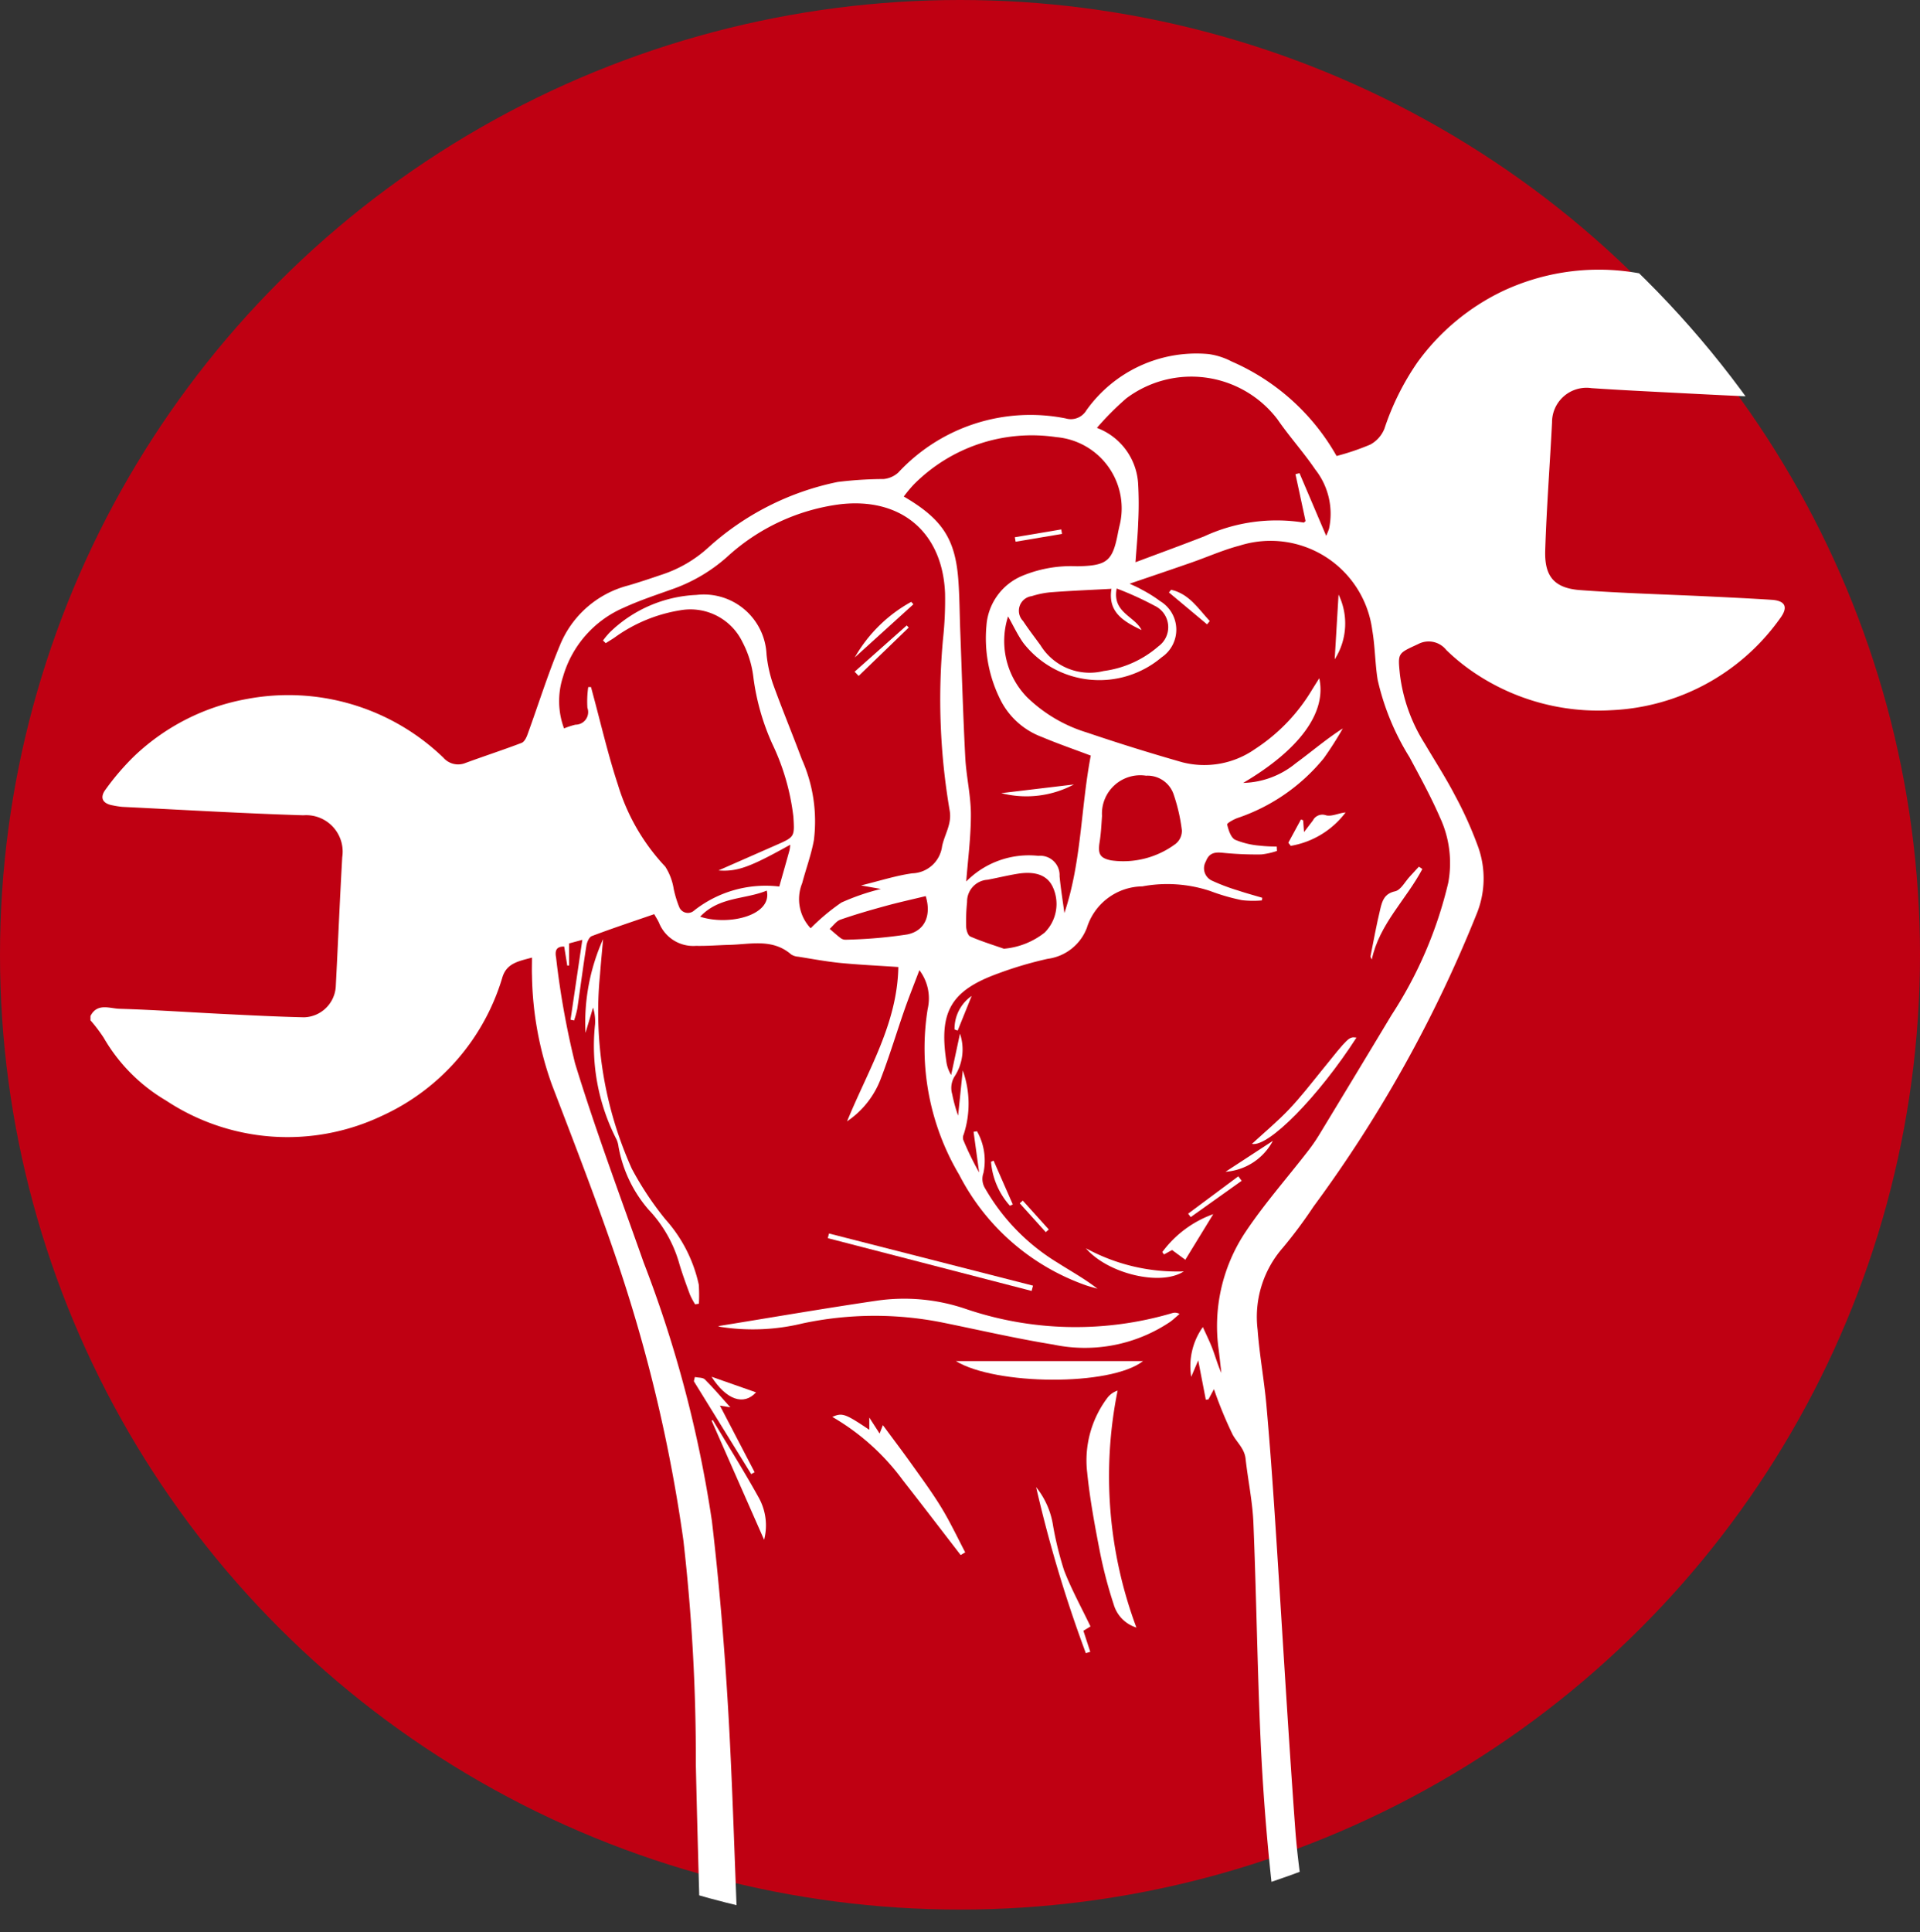 <svg xmlns="http://www.w3.org/2000/svg" xmlns:xlink="http://www.w3.org/1999/xlink" width="95.164" height="95.748" viewBox="0 0 95.164 95.748">
  <rect x="0" y="0" width="95.164" height="95.748" fill="#333333" stroke="none"/>
  <defs>
    <clipPath id="clip-path">
      <path id="Pfad_112" data-name="Pfad 112" d="M1089.425,152.469a48.057,48.057,0,0,0-10.033,13.9v41.239a47.942,47.942,0,0,0,84.494,3.841V162.529a48.11,48.11,0,0,0-7.979-10.06Z" transform="translate(-1079.392 -152.469)" fill="none"/>
    </clipPath>
  </defs>
  <g id="Gruppe_73" data-name="Gruppe 73" transform="translate(436.183 -352.723)">
    <ellipse id="Ellipse_1" data-name="Ellipse 1" cx="47.582" cy="47.312" rx="47.582" ry="47.312" transform="translate(-436.183 352.723)" fill="#bf0012"/>
    <g id="Gruppe_40" data-name="Gruppe 40" transform="translate(-431.702 366.025)">
      <g id="Gruppe_39" data-name="Gruppe 39" transform="translate(0 0)" clip-path="url(#clip-path)">
        <path id="Pfad_85" data-name="Pfad 85" d="M1110.137,236c-.491-.253-.51-.715-.523-1.174-.073-2.724-.155-5.448-.214-8.173a95.289,95.289,0,0,0-.617-11.1,76.089,76.089,0,0,0-3.415-14.225c-.962-2.807-2.038-5.578-3.1-8.35a16.729,16.729,0,0,1-.99-5.418c-.011-.274,0-.55,0-.886-.687.186-1.274.28-1.479,1.021a10.989,10.989,0,0,1-5.969,6.826,10.91,10.91,0,0,1-10.692-.765,8.6,8.6,0,0,1-3.087-3.11,7.66,7.66,0,0,0-.656-.865v-.211c.336-.661.951-.374,1.436-.359,1.72.051,3.437.173,5.156.257,1.333.066,2.666.135,4,.165a1.623,1.623,0,0,0,1.565-1.5c.112-2.145.2-4.291.322-6.436a1.807,1.807,0,0,0-1.927-2.075c-2.992-.092-5.981-.271-8.972-.417a4.143,4.143,0,0,1-.471-.073c-.513-.088-.668-.384-.35-.8a12.4,12.4,0,0,1,1.439-1.669,10.881,10.881,0,0,1,5.536-2.8,11.069,11.069,0,0,1,9.759,2.906.968.968,0,0,0,1.1.259c.922-.339,1.857-.642,2.774-.992.139-.054.245-.271.3-.433.534-1.467,1-2.961,1.6-4.4a5.013,5.013,0,0,1,3.4-2.971c.544-.16,1.083-.341,1.621-.524a6.346,6.346,0,0,0,2.324-1.343,13.6,13.6,0,0,1,6.422-3.259,19.2,19.2,0,0,1,2.281-.146,1.255,1.255,0,0,0,.724-.321,8.932,8.932,0,0,1,8.3-2.682.894.894,0,0,0,1.022-.4,6.689,6.689,0,0,1,6.045-2.79,3.486,3.486,0,0,1,1.157.369,11.009,11.009,0,0,1,5.2,4.683,12.174,12.174,0,0,0,1.672-.567,1.55,1.55,0,0,0,.7-.788,12.938,12.938,0,0,1,1.628-3.276,11.164,11.164,0,0,1,4.236-3.54,11.193,11.193,0,0,1,11.725,1.369,11.342,11.342,0,0,1,2.577,2.963.914.914,0,0,1,.1.736c-.073.149-.439.228-.671.218-1.983-.079-3.965-.183-5.948-.285-1.13-.058-2.26-.116-3.388-.193a1.707,1.707,0,0,0-1.952,1.7c-.108,2.109-.27,4.217-.338,6.329-.037,1.168.324,1.875,1.726,1.979,2.121.157,4.251.212,6.376.314,1.039.05,2.078.1,3.116.167.69.044.838.365.423.921a10.839,10.839,0,0,1-8.349,4.548,11,11,0,0,1-6.8-1.85,10,10,0,0,1-1.395-1.131,1.114,1.114,0,0,0-1.4-.292c-1.007.467-1.006.427-.9,1.486a8.285,8.285,0,0,0,1.232,3.447c.5.849,1.039,1.681,1.494,2.555a19.038,19.038,0,0,1,1.164,2.592,4.643,4.643,0,0,1-.087,3.292,65.415,65.415,0,0,1-8.086,14.5,23.221,23.221,0,0,1-1.518,2.038,5.206,5.206,0,0,0-1.25,4.067c.091,1.242.322,2.474.434,3.715.172,1.925.311,3.854.437,5.782.334,5.088.623,10.18.995,15.265.134,1.837.453,3.662.685,5.492.02.154.024.309.037.5a1.04,1.04,0,0,1-1.127-.723,11.555,11.555,0,0,1-.774-2.666q-.383-3.536-.543-7.094c-.16-3.566-.206-7.137-.353-10.7-.044-1.067-.271-2.124-.389-3.189-.055-.495-.422-.794-.638-1.185a20.289,20.289,0,0,1-.929-2.256l-.274.508-.129.017c-.117-.607-.235-1.214-.377-1.952l-.346.816a3.326,3.326,0,0,1,.576-2.467c.169.378.345.727.482,1.091.147.391.258.795.435,1.185-.043-.376-.083-.753-.129-1.128a8.4,8.4,0,0,1,1.288-5.8c.941-1.42,2.081-2.71,3.128-4.062a8.414,8.414,0,0,0,.54-.776q1.811-2.982,3.609-5.971a20.639,20.639,0,0,0,2.812-6.564,5.363,5.363,0,0,0-.42-3.243c-.441-1.014-.977-1.989-1.5-2.965a12.425,12.425,0,0,1-1.58-3.835c-.132-.813-.127-1.65-.268-2.461a5.083,5.083,0,0,0-6.576-4.192c-.82.214-1.6.566-2.406.845-1.019.355-2.041.7-3.045,1.042.159.075.395.172.614.3a6.657,6.657,0,0,1,.9.564,1.651,1.651,0,0,1,.07,2.785,4.776,4.776,0,0,1-6.853-.714c-.291-.411-.505-.875-.755-1.314a3.987,3.987,0,0,0,.951,4.014,7.294,7.294,0,0,0,2.952,1.738q2.342.794,4.724,1.473a4.382,4.382,0,0,0,3.614-.654,9.008,9.008,0,0,0,2.838-2.96c.11-.175.22-.35.344-.546.378,1.692-.978,3.54-3.769,5.184a4.252,4.252,0,0,0,2.6-.969c.77-.562,1.493-1.188,2.336-1.729a17.211,17.211,0,0,1-.946,1.482,9.392,9.392,0,0,1-4.269,2.955c-.2.072-.533.259-.516.324.066.274.178.641.393.754a4.012,4.012,0,0,0,1.216.293,7.354,7.354,0,0,0,.847.044l.013.218a3.621,3.621,0,0,1-.78.174,17.008,17.008,0,0,1-1.909-.082c-.41-.044-.68.013-.838.432a.673.673,0,0,0,.3.946,9.862,9.862,0,0,0,1.287.487c.4.134.8.243,1.208.363,0,.044-.01.088-.015.132a4.937,4.937,0,0,1-.986-.012,10.046,10.046,0,0,1-1.583-.457,6.762,6.762,0,0,0-3.356-.227,2.92,2.92,0,0,0-2.748,2.046,2.411,2.411,0,0,1-1.946,1.544,18.664,18.664,0,0,0-2.447.723c-2.336.844-2.944,1.886-2.58,4.325a1.709,1.709,0,0,0,.243.709l.438-2.05a2.452,2.452,0,0,1-.242,2.081,1.084,1.084,0,0,0-.143.92,7.486,7.486,0,0,0,.292,1.061c.074-.72.148-1.439.231-2.239a4.888,4.888,0,0,1,.047,3.169.381.381,0,0,0-.02.278,14.7,14.7,0,0,0,.785,1.611q-.138-1.008-.276-2.017l.17-.027a2.962,2.962,0,0,1,.319,2.067.885.885,0,0,0,.088.773,10.305,10.305,0,0,0,3.595,3.679c.651.416,1.331.787,1.969,1.284-.183-.054-.369-.1-.549-.161a11.258,11.258,0,0,1-6.3-5.477,12.29,12.29,0,0,1-1.566-8.229,2.315,2.315,0,0,0-.412-1.917c-.264.7-.51,1.309-.728,1.932-.405,1.16-.757,2.341-1.2,3.486a4.441,4.441,0,0,1-1.656,2.072c1.043-2.552,2.488-4.829,2.541-7.647-.965-.066-1.916-.109-2.862-.2-.7-.069-1.4-.2-2.1-.312a.731.731,0,0,1-.352-.112c-.922-.8-2.013-.5-3.062-.474-.551.015-1.1.06-1.652.049a1.827,1.827,0,0,1-1.826-1.123c-.061-.143-.151-.275-.246-.447-1.04.359-2.074.7-3.093,1.086-.134.05-.241.3-.268.475-.164,1.04-.3,2.085-.452,3.127a4.878,4.878,0,0,1-.158.58l-.176-.037c.193-1.31.386-2.62.584-3.959l-.656.178v1.092l-.09.01c-.051-.312-.1-.624-.153-.947-.446-.012-.453.274-.4.558a41.254,41.254,0,0,0,.938,5.229c1.018,3.323,2.243,6.585,3.4,9.867a59.878,59.878,0,0,1,3.384,12.818c.361,3.071.616,6.157.8,9.244.227,3.845.324,7.7.494,11.543.015.33-.043.5-.4.518a1.928,1.928,0,0,0-.4.109Zm-5.195-64.9-.143-.138a4.159,4.159,0,0,1,.333-.4,6.562,6.562,0,0,1,4.3-1.859,3.112,3.112,0,0,1,3.473,2.957,6.551,6.551,0,0,0,.313,1.438c.453,1.256.967,2.49,1.433,3.742a7.541,7.541,0,0,1,.6,4.014c-.131.723-.393,1.421-.581,2.134a2.1,2.1,0,0,0,.421,2.233,10.456,10.456,0,0,1,1.523-1.274,11.311,11.311,0,0,1,1.959-.674l-.986-.174c.951-.233,1.734-.488,2.537-.6a1.539,1.539,0,0,0,1.481-1.338c.119-.589.494-1.105.377-1.769a32.639,32.639,0,0,1-.33-8.514,17.83,17.83,0,0,0,.1-2.262c-.125-3.044-2.21-4.772-5.245-4.4a10.206,10.206,0,0,0-5.554,2.6,8.133,8.133,0,0,1-2.623,1.567c-.832.3-1.682.576-2.485.945a5.325,5.325,0,0,0-3.026,3.422,3.893,3.893,0,0,0,.048,2.568,4.057,4.057,0,0,1,.564-.185.624.624,0,0,0,.595-.836,4.938,4.938,0,0,1,.041-1.028l.138,0c.022.082.043.164.065.246.419,1.541.774,3.1,1.276,4.618a10.225,10.225,0,0,0,2.339,4.035,2.874,2.874,0,0,1,.417,1.1,5.288,5.288,0,0,0,.271.894.464.464,0,0,0,.748.175,5.724,5.724,0,0,1,4.214-1.184c.177-.623.345-1.212.508-1.8a1.992,1.992,0,0,0,.034-.271c-1.989,1.109-2.62,1.344-3.555,1.273,1.036-.455,1.969-.866,2.9-1.275.877-.385.873-.405.813-1.38a11.408,11.408,0,0,0-1.052-3.629,11.6,11.6,0,0,1-.936-3.331,4.982,4.982,0,0,0-.535-1.7,2.865,2.865,0,0,0-3.094-1.574,7.594,7.594,0,0,0-3.259,1.359c-.14.093-.284.179-.425.269m24.025,5.565c-.851-.321-1.639-.592-2.4-.914a3.763,3.763,0,0,1-2.029-1.781,6.8,6.8,0,0,1-.727-3.73,2.9,2.9,0,0,1,1.79-2.483,6.3,6.3,0,0,1,2.7-.468c1.51-.026,1.768-.252,2.039-1.7.016-.086.04-.171.055-.257a3.542,3.542,0,0,0-3.119-4.442,8.238,8.238,0,0,0-7.062,2.343,6.522,6.522,0,0,0-.5.6c1.887,1.1,2.542,2.081,2.7,4.084.067.858.066,1.721.1,2.581.079,2.087.139,4.175.248,6.261.049.946.277,1.886.279,2.83,0,1.132-.151,2.265-.231,3.32a4.363,4.363,0,0,1,3.576-1.271.959.959,0,0,1,1.05,1.01c.058.611.158,1.217.239,1.825.854-2.542.809-5.2,1.309-7.809m11.666-10.883a3.7,3.7,0,0,0,.141-.348,3.542,3.542,0,0,0-.682-2.939c-.583-.859-1.289-1.636-1.877-2.492a5.365,5.365,0,0,0-7.487-1.034,14.218,14.218,0,0,0-1.458,1.464,3.15,3.15,0,0,1,2.041,2.732,17.516,17.516,0,0,1,.006,1.945c-.02.618-.082,1.235-.134,1.98,1.215-.456,2.31-.855,3.4-1.28a8.538,8.538,0,0,1,4.936-.686c.02,0,.05-.039.092-.074-.164-.767-.331-1.545-.5-2.322l.2-.051,1.323,3.106M1130,168.4c-1.005.055-1.959.094-2.911.164a4.36,4.36,0,0,0-1.041.2.729.729,0,0,0-.428,1.233c.271.412.571.8.862,1.2a2.864,2.864,0,0,0,3.132,1.276,5.158,5.158,0,0,0,2.717-1.226,1.17,1.17,0,0,0-.178-2,15.944,15.944,0,0,0-1.893-.862c-.234,1.193.9,1.371,1.233,2.06-.873-.418-1.685-.879-1.493-2.042m1.732,9.26a1.9,1.9,0,0,0-2.2,1.987c-.029.437-.051.877-.12,1.308-.091.57.01.789.578.9a4.332,4.332,0,0,0,3.185-.817.828.828,0,0,0,.315-.672,8.732,8.732,0,0,0-.425-1.829,1.367,1.367,0,0,0-1.333-.881m-7.065,8.576a3.778,3.778,0,0,0,2.014-.794,2,2,0,0,0,.4-2.287c-.273-.564-.859-.781-1.763-.629-.49.082-.974.2-1.462.292a1.081,1.081,0,0,0-1.012,1.1,9.555,9.555,0,0,0-.047,1.211c.006.174.083.444.205.5.54.237,1.108.411,1.667.607m-3.876-2.608c-.683.166-1.341.31-1.989.488-.752.206-1.5.421-2.236.678-.207.072-.358.3-.534.458.18.154.355.314.543.457a.4.4,0,0,0,.249.08,23.256,23.256,0,0,0,3.058-.262c.891-.184,1.194-.97.909-1.9m-11.178,1.022c1.411.46,3.588-.058,3.3-1.294-1.069.444-2.366.294-3.3,1.294" transform="translate(-1079.392 -152.525)" fill="#fff"/>
        <path id="Pfad_86" data-name="Pfad 86" d="M1143.775,259.516c2.635-.426,5.256-.879,7.888-1.265a9.443,9.443,0,0,1,4.368.4,16.914,16.914,0,0,0,10.273.215.452.452,0,0,1,.353.044c-.152.129-.3.271-.458.387a7.573,7.573,0,0,1-5.805,1.129c-1.856-.3-3.689-.727-5.532-1.1a17.148,17.148,0,0,0-6.879.051,10.442,10.442,0,0,1-4.074.174,1.1,1.1,0,0,1-.133-.042" transform="translate(-1112.675 -207.103)" fill="#fff"/>
        <path id="Pfad_87" data-name="Pfad 87" d="M1184.077,279.325a1.693,1.693,0,0,1-1.127-1.154,22,22,0,0,1-.68-2.59c-.255-1.309-.5-2.624-.633-3.948a5.155,5.155,0,0,1,1.03-3.727,1.058,1.058,0,0,1,.479-.323,21.412,21.412,0,0,0,.932,11.742" transform="translate(-1132.233 -211.978)" fill="#fff"/>
        <path id="Pfad_88" data-name="Pfad 88" d="M1135.565,239.365a3.8,3.8,0,0,1-.254-.475c-.183-.494-.364-.99-.517-1.494a6.433,6.433,0,0,0-1.54-2.727,6.515,6.515,0,0,1-1.484-3.108,1.3,1.3,0,0,0-.094-.354,10.136,10.136,0,0,1-1.07-5.72,2.264,2.264,0,0,0-.1-.826l-.374,1.254a10.089,10.089,0,0,1,.872-4.646c-.06.678-.111,1.218-.153,1.758a18.937,18.937,0,0,0,1.576,9.617,15.673,15.673,0,0,0,1.657,2.5,7.109,7.109,0,0,1,1.663,3.249,7.726,7.726,0,0,1,.005.942Z" transform="translate(-1105.593 -188.035)" fill="#fff"/>
        <path id="Pfad_89" data-name="Pfad 89" d="M1157.87,270.984l.16-.413c.5.678.984,1.316,1.448,1.968.5.7,1.013,1.4,1.461,2.136.43.708.784,1.463,1.171,2.2l-.225.134c-.953-1.234-1.9-2.474-2.86-3.7a11.458,11.458,0,0,0-3.5-3.144c.488-.219.638-.165,1.831.637v-.607l.51.79" transform="translate(-1118.751 -213.255)" fill="#fff"/>
        <path id="Pfad_90" data-name="Pfad 90" d="M1177.474,264.554c-1.613,1.262-7.325,1.2-9.279,0Z" transform="translate(-1125.299 -210.412)" fill="#fff"/>
        <path id="Pfad_91" data-name="Pfad 91" d="M1176.432,277.491a4.008,4.008,0,0,1,.843,1.934,16.648,16.648,0,0,0,.542,2.189c.362.939.854,1.829,1.309,2.778l-.352.215c.112.343.226.693.341,1.043l-.22.066a65.786,65.786,0,0,1-2.464-8.226" transform="translate(-1129.557 -217.1)" fill="#fff"/>
        <path id="Pfad_92" data-name="Pfad 92" d="M1203.758,231.351c-1.881,2.918-4.368,5.452-5.184,5.27.62-.571,1.263-1.105,1.834-1.706s1.079-1.257,1.6-1.9c1.372-1.706,1.369-1.709,1.753-1.66" transform="translate(-1141.004 -193.241)" fill="#fff"/>
        <path id="Pfad_93" data-name="Pfad 93" d="M1165.152,254.312l-10.1-2.614c.02-.077.04-.154.06-.231l10.112,2.584c-.023.087-.046.175-.069.262" transform="translate(-1118.504 -203.646)" fill="#fff"/>
        <path id="Pfad_94" data-name="Pfad 94" d="M1145.737,276.539l-2.6-5.9.055-.036c.768,1.287,1.566,2.558,2.291,3.868a2.835,2.835,0,0,1,.255,2.065" transform="translate(-1112.345 -213.54)" fill="#fff"/>
        <path id="Pfad_95" data-name="Pfad 95" d="M1213.312,213.954c-.794,1.506-2.135,2.728-2.505,4.484-.022-.057-.072-.119-.062-.17.156-.79.3-1.582.49-2.364.092-.378.2-.732.728-.847.284-.062.49-.477.73-.734.15-.16.3-.323.446-.485l.173.116" transform="translate(-1147.295 -184.194)" fill="#fff"/>
        <path id="Pfad_96" data-name="Pfad 96" d="M1141.357,266.191c.17.037.4.017.5.119.424.422.809.879,1.261,1.382l-.516-.084,1.721,3.3-.17.093q-1.422-2.3-2.842-4.6c.016-.068.031-.135.047-.2" transform="translate(-1111.401 -211.258)" fill="#fff"/>
        <path id="Pfad_97" data-name="Pfad 97" d="M1202.307,209.773l.625-1.15.109.039c.012.156.024.312.044.586.191-.251.314-.413.438-.574a.528.528,0,0,1,.652-.259c.28.074.629-.112.97-.141a4.3,4.3,0,0,1-2.717,1.655l-.122-.156" transform="translate(-1142.933 -181.317)" fill="#fff"/>
        <path id="Pfad_98" data-name="Pfad 98" d="M1191.9,249.487l-1.384,2.259-.656-.483-.4.218-.086-.116a5.4,5.4,0,0,1,2.523-1.878" transform="translate(-1136.248 -202.623)" fill="#fff"/>
        <path id="Pfad_99" data-name="Pfad 99" d="M1186.391,254.129c-1.141.749-3.775.113-4.85-1.146a9.454,9.454,0,0,0,4.85,1.146" transform="translate(-1132.199 -204.43)" fill="#fff"/>
        <path id="Pfad_100" data-name="Pfad 100" d="M1145.331,266.937c-.607.666-1.466.379-2.206-.774l2.206.774" transform="translate(-1112.339 -211.244)" fill="#fff"/>
        <path id="Pfad_101" data-name="Pfad 101" d="M1207.068,189.131c.064-1.077.128-2.164.191-3.21a3.29,3.29,0,0,1-.191,3.21" transform="translate(-1145.395 -169.762)" fill="#fff"/>
        <path id="Pfad_102" data-name="Pfad 102" d="M1195.865,243.495l2.347-1.532a2.9,2.9,0,0,1-2.347,1.532" transform="translate(-1139.603 -198.733)" fill="#fff"/>
        <path id="Pfad_103" data-name="Pfad 103" d="M1191.947,187.145l-1.89-1.58.108-.134c.893.2,1.35.942,1.916,1.551l-.134.163" transform="translate(-1136.601 -169.509)" fill="#fff"/>
        <path id="Pfad_104" data-name="Pfad 104" d="M1194.683,245.818l-2.529,1.8-.127-.17,2.488-1.851.168.224" transform="translate(-1137.619 -200.61)" fill="#fff"/>
        <path id="Pfad_105" data-name="Pfad 105" d="M1172.739,246.228a3.7,3.7,0,0,1-.936-2.179l.127-.056.953,2.172-.144.063" transform="translate(-1127.164 -199.783)" fill="#fff"/>
        <path id="Pfad_106" data-name="Pfad 106" d="M1168.9,227.1q-.347.86-.694,1.72l-.155-.06a1.986,1.986,0,0,1,.849-1.66" transform="translate(-1125.221 -191.051)" fill="#fff"/>
        <path id="Pfad_107" data-name="Pfad 107" d="M1174.9,248.094l1.288,1.431-.15.132-1.289-1.43.151-.133" transform="translate(-1128.687 -201.903)" fill="#fff"/>
        <path id="Pfad_108" data-name="Pfad 108" d="M1157.816,189.433a7.227,7.227,0,0,1,2.8-2.76l.11.119-2.912,2.641" transform="translate(-1119.934 -170.151)" fill="#fff"/>
        <path id="Pfad_109" data-name="Pfad 109" d="M1160.492,189.19l-2.485,2.4-.2-.209,2.581-2.293.1.105" transform="translate(-1119.929 -171.398)" fill="#fff"/>
        <path id="Pfad_110" data-name="Pfad 110" d="M1176.457,205.4a5.01,5.01,0,0,1-3.6.43l3.6-.43" transform="translate(-1127.711 -179.83)" fill="#fff"/>
        <path id="Pfad_111" data-name="Pfad 111" d="M1176.589,179.464l-2.3.387-.038-.222,2.3-.387c.013.073.026.148.038.221" transform="translate(-1128.432 -166.31)" fill="#fff"/>
      </g>
    </g>
  </g>
</svg>
